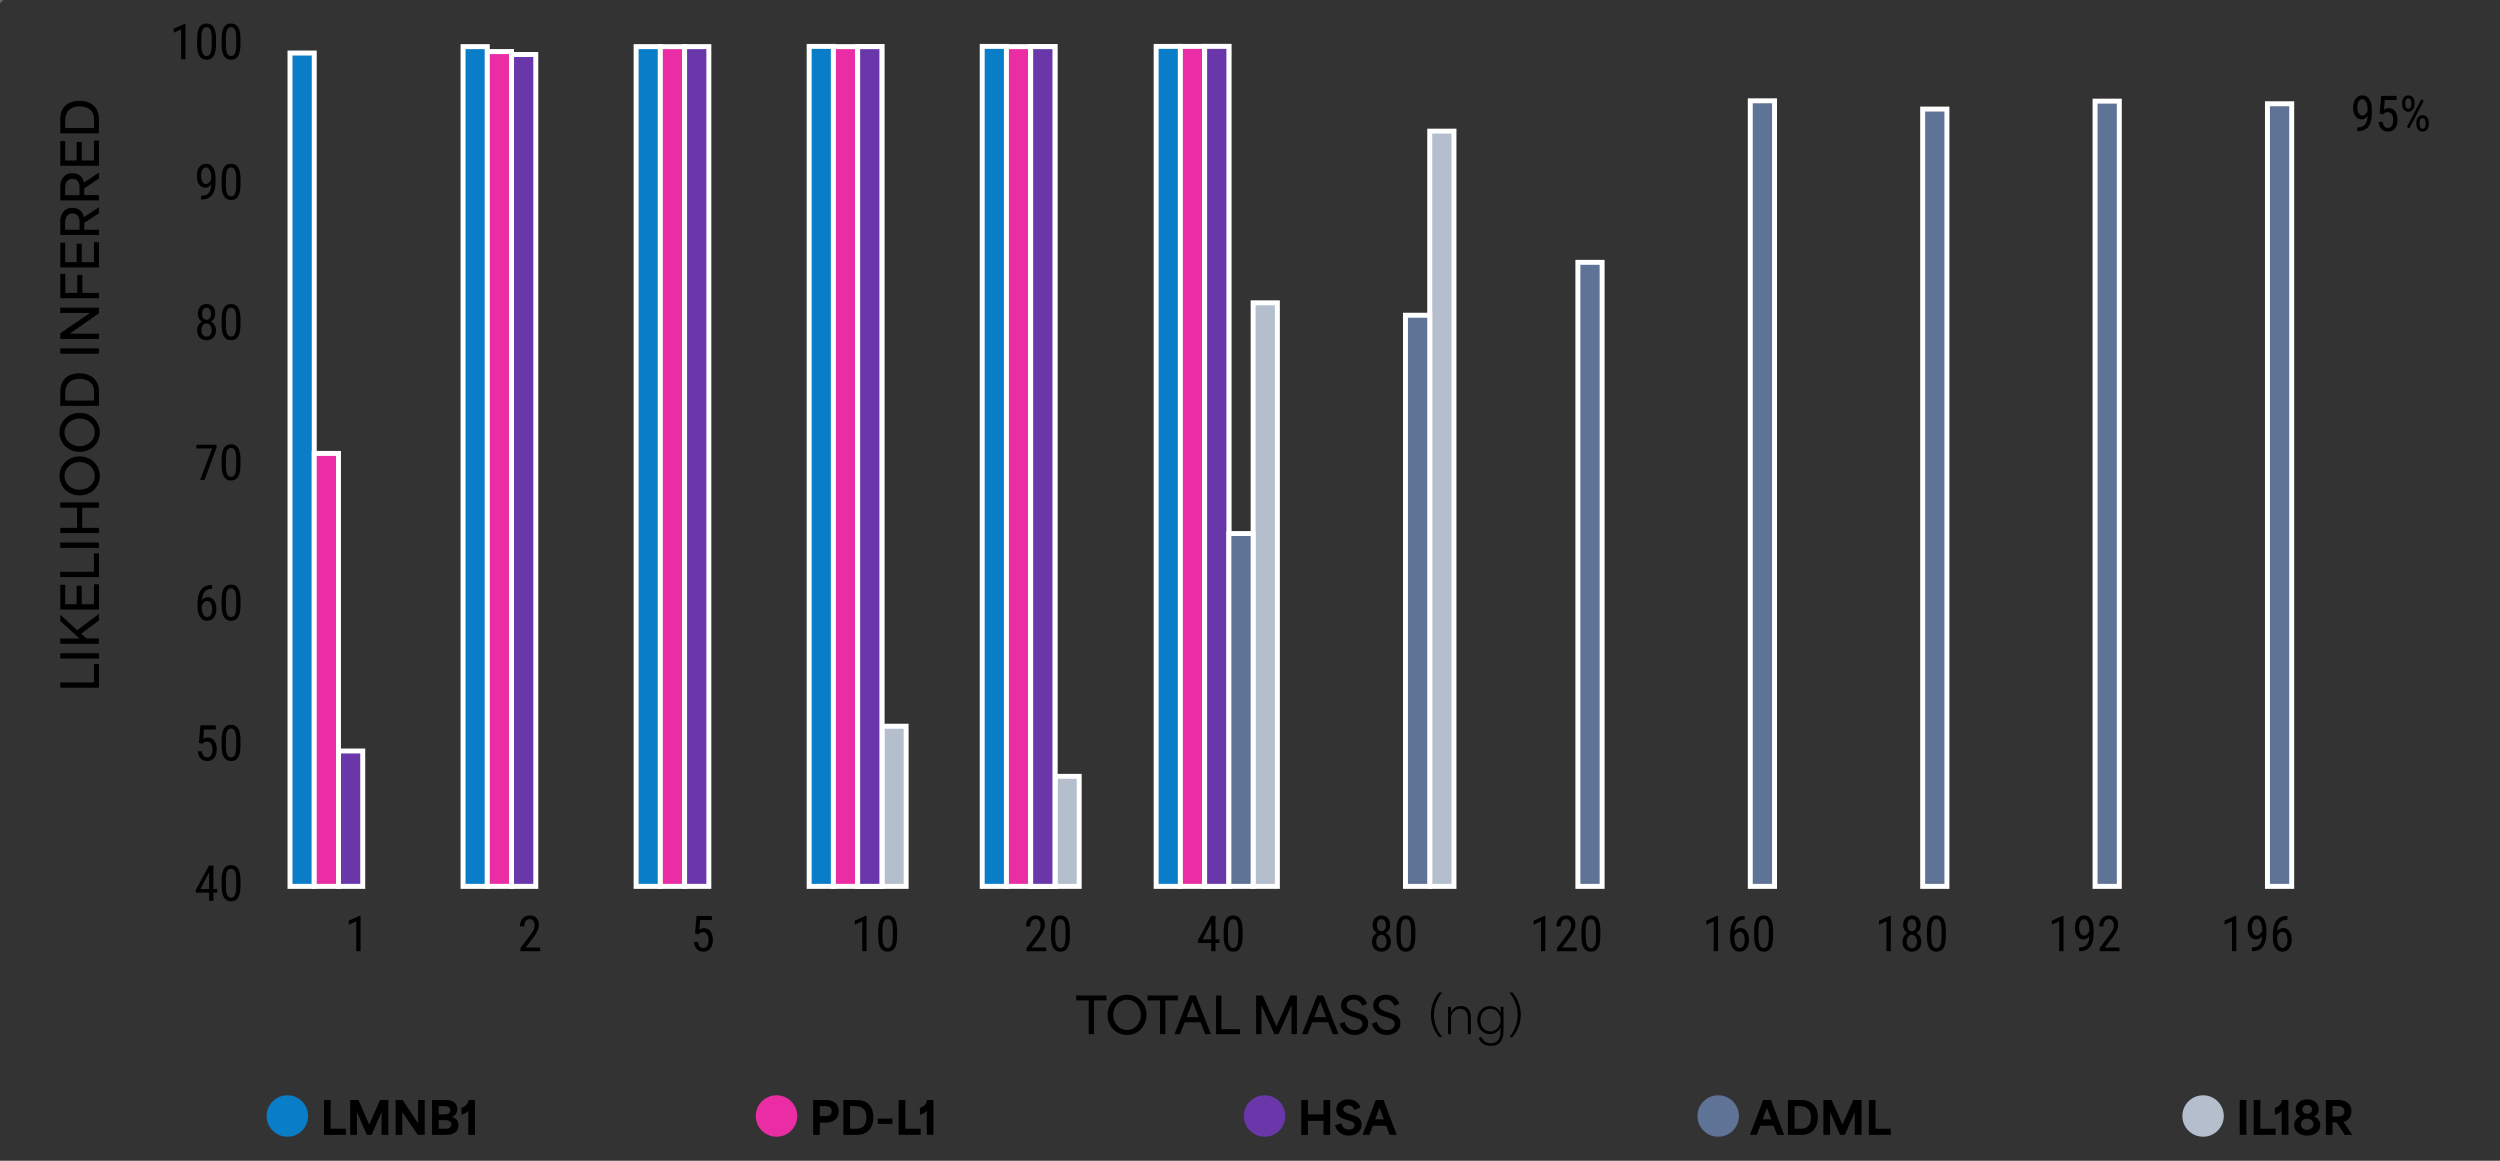 <?xml version="1.0" encoding="UTF-8"?>
<svg xmlns="http://www.w3.org/2000/svg" xmlns:xlink="http://www.w3.org/1999/xlink" id="a" width="7in" height="3.25in" viewBox="0 0 504 234"><rect x="0" y="0" width="504" height="234" fill="#333333" stroke="none"/><defs/><g style="clip-path:url(#b);"/><rect x="164.094" y="160.106" width="32.278" height="4.888" transform="translate(17.682 342.783) rotate(-90)" style="fill:#b4becd; stroke:#fff; stroke-miterlimit:10;"/><rect x="204.03" y="165.156" width="22.179" height="4.888" transform="translate(47.52 382.719) rotate(-90)" style="fill:#b4becd; stroke:#fff; stroke-miterlimit:10;"/><rect x="196.251" y="117.423" width="117.645" height="4.888" transform="translate(135.207 374.94) rotate(-90)" style="fill:#b4becd; stroke:#fff; stroke-miterlimit:10;"/><rect x="214.552" y="100.12" width="152.251" height="4.888" transform="translate(188.113 393.241) rotate(-90)" style="fill:#b4becd; stroke:#fff; stroke-miterlimit:10;"/><line style="fill:none; stroke:#666; stroke-linecap:round; stroke-linejoin:round;"/><line style="fill:none; stroke:#666; stroke-dasharray:.25 2.997; stroke-linecap:round; stroke-linejoin:round;"/><line style="fill:none; stroke:#666; stroke-linecap:round; stroke-linejoin:round;"/><path d="M53.752,224.986c0-2.305,1.873-4.178,4.178-4.178s4.178,1.873,4.178,4.178c0,2.305-1.873,4.178-4.178,4.178s-4.178-1.873-4.178-4.178Z" style="fill:#0a7dc8;"/><path d="M65.312,221.766h1.342v5.78h3.088v1.242h-4.43v-7.022Z"/><path d="M70.596,221.766h1.665c.729,1.638,1.45,3.286,2.17,4.933h.019c.72-1.647,1.44-3.295,2.169-4.933h1.666v7.022h-1.359v-4.52h-.036c-.648,1.503-1.306,3.016-1.963,4.52h-.972c-.657-1.503-1.314-3.016-1.963-4.52h-.036v4.52h-1.359v-7.022Z"/><path d="M79.758,221.766h1.396c1.035,1.54,2.07,3.043,3.115,4.672h.018v-4.672h1.332v7.022h-1.386c-1.035-1.521-2.071-2.98-3.106-4.573h-.026v4.573h-1.342v-7.022Z"/><path d="M87.102,221.766h2.943c1.378,0,2.144.783,2.144,1.818,0,.675-.369,1.369-1.126,1.594v.018c.783.171,1.378.703,1.378,1.675,0,1.467-1.378,1.917-2.413,1.917h-2.926v-7.022ZM89.622,224.665c.54,0,1.161-.18,1.161-.829,0-.648-.63-.837-1.152-.837h-1.188v1.666h1.179ZM89.757,227.555c.541,0,1.252-.18,1.252-.864,0-.675-.702-.873-1.233-.873h-1.332v1.737h1.313Z"/><path d="M94.409,223.936c-.323.36-.882.693-1.386.811v-1.396c.801-.243,1.413-.892,1.413-1.584h1.314v7.022h-1.342v-4.853Z"/><path d="M152.371,224.986c0-2.305,1.873-4.178,4.178-4.178s4.178,1.873,4.178,4.178c0,2.305-1.873,4.178-4.178,4.178s-4.178-1.873-4.178-4.178Z" style="fill:#eb2da5;"/><path d="M163.932,221.766h2.71c.567,0,2.439.198,2.439,2.232,0,2.071-1.899,2.314-2.403,2.314h-1.404v2.476h-1.342v-7.022ZM166.398,225.016c.504,0,1.278-.144,1.278-1.018,0-.846-.766-.999-1.261-.999h-1.143v2.017h1.125Z"/><path d="M170.024,221.766h2.719c2.341,0,3.331,1.566,3.331,3.466,0,2.089-1.206,3.556-3.25,3.556h-2.8v-7.022ZM172.662,227.555c1.018,0,2.008-.513,2.008-2.25,0-2.017-1.333-2.305-2.269-2.305h-1.035v4.555h1.296Z"/><path d="M176.973,225.511h2.935v1.071h-2.935v-1.071Z"/><path d="M181.176,221.766h1.342v5.78h3.088v1.242h-4.43v-7.022Z"/><path d="M186.837,223.936c-.323.36-.882.693-1.386.811v-1.396c.801-.243,1.413-.892,1.413-1.584h1.314v7.022h-1.342v-4.853Z"/><path d="M250.772,224.986c0-2.305,1.873-4.178,4.178-4.178s4.178,1.873,4.178,4.178c0,2.305-1.873,4.178-4.178,4.178s-4.178-1.873-4.178-4.178Z" style="fill:#6937aa;"/><path d="M262.333,221.766h1.342v2.899h3.142v-2.899h1.341v7.022h-1.341v-2.827h-3.142v2.827h-1.342v-7.022Z"/><path d="M269.146,226.861l1.252-.423c.27.99.909,1.287,1.512,1.287.621,0,1.171-.297,1.171-.864,0-.594-.595-.783-1.188-.972l-.63-.189c-.693-.207-1.873-.675-1.873-2.008,0-1.269,1.071-2.07,2.422-2.07,1.332,0,2.215.783,2.439,1.638l-1.225.495c-.216-.567-.621-.918-1.242-.918-.594,0-.99.315-.99.747,0,.567.657.81,1.216.99l.738.234c.639.207,1.755.558,1.755,1.89,0,1.27-.999,2.242-2.574,2.242-1.369,0-2.449-.738-2.782-2.08Z"/><path d="M277.354,221.766h1.566l2.665,7.022h-1.432l-.702-1.836h-2.683c-.234.612-.459,1.224-.693,1.836h-1.387l2.665-7.022ZM278.976,225.655c-.217-.567-.486-1.296-.847-2.278h-.018c-.234.639-.55,1.467-.864,2.278h1.729Z"/><path d="M439.964,224.986c0-2.305,1.873-4.178,4.178-4.178s4.178,1.873,4.178,4.178c0,2.305-1.873,4.178-4.178,4.178s-4.178-1.873-4.178-4.178Z" style="fill:#b4becd;"/><path d="M451.524,221.766h1.342v7.022h-1.342v-7.022Z"/><path d="M454.342,221.766h1.342v5.78h3.088v1.242h-4.43v-7.022Z"/><path d="M460.002,223.936c-.323.36-.882.693-1.386.811v-1.396c.801-.243,1.413-.892,1.413-1.584h1.314v7.022h-1.342v-4.853Z"/><path d="M462.486,226.826c0-.882.604-1.54,1.261-1.72v-.018c-.604-.261-.945-.819-.945-1.494,0-1.152,1.018-1.972,2.332-1.972,1.287,0,2.331.783,2.331,1.98,0,.63-.279,1.225-.963,1.485v.018c.666.18,1.278.837,1.278,1.72,0,1.161-1.045,2.115-2.646,2.115-1.603,0-2.647-.963-2.647-2.115ZM465.106,227.771c.657,0,1.287-.415,1.287-1.135,0-.648-.504-1.089-1.26-1.089-.729,0-1.261.423-1.261,1.107,0,.702.576,1.117,1.233,1.117ZM465.134,224.557c.549,0,.98-.369.98-.9,0-.522-.423-.892-.98-.892-.55,0-.991.369-.991.892,0,.522.433.9.991.9Z"/><path d="M468.895,221.766h2.71c.477,0,2.439.198,2.439,2.26,0,1.323-.783,1.936-1.584,2.143v.009c.585.864,1.17,1.738,1.755,2.611h-1.513l-1.656-2.512h-.81v2.512h-1.342v-7.022ZM471.361,225.088c.504,0,1.278-.189,1.278-1.035,0-.837-.766-1.071-1.261-1.071h-1.143v2.106h1.125Z"/><path d="M342.213,224.986c0-2.305,1.873-4.178,4.178-4.178s4.178,1.873,4.178,4.178c0,2.305-1.873,4.178-4.178,4.178s-4.178-1.873-4.178-4.178Z" style="fill:#5f7396;"/><path d="M355.457,221.766h1.566l2.665,7.022h-1.432l-.702-1.836h-2.683c-.234.612-.459,1.224-.693,1.836h-1.387l2.665-7.022ZM357.078,225.655c-.217-.567-.486-1.296-.847-2.278h-.018c-.234.639-.55,1.467-.864,2.278h1.729Z"/><path d="M360.442,221.766h2.719c2.341,0,3.331,1.566,3.331,3.466,0,2.089-1.206,3.556-3.25,3.556h-2.8v-7.022ZM363.08,227.555c1.018,0,2.008-.513,2.008-2.25,0-2.017-1.333-2.305-2.269-2.305h-1.035v4.555h1.296Z"/><path d="M367.598,221.766h1.665c.729,1.638,1.45,3.286,2.17,4.933h.019c.72-1.647,1.44-3.295,2.169-4.933h1.666v7.022h-1.359v-4.52h-.036c-.648,1.503-1.306,3.016-1.963,4.52h-.972c-.657-1.503-1.314-3.016-1.963-4.52h-.036v4.52h-1.359v-7.022Z"/><path d="M376.76,221.766h1.342v5.78h3.088v1.242h-4.43v-7.022Z"/><path d="M37.385,11.942h-.869v-6.021l-1.494.669v-.82l2.227-.972h.137v7.144Z"/><path d="M43.547,8.91c0,1.048-.153,1.832-.459,2.351s-.786.779-1.44.779c-.635,0-1.108-.249-1.421-.747s-.476-1.247-.488-2.246v-1.221c0-1.039.153-1.813.462-2.324.307-.511.786-.767,1.438-.767.642,0,1.115.243,1.424.728.307.485.469,1.219.485,2.202v1.245ZM42.683,7.674c0-.752-.083-1.306-.249-1.663s-.432-.535-.796-.535c-.354,0-.615.175-.781.525s-.252.878-.259,1.584v1.465c0,.749.086,1.311.259,1.687s.437.564.791.564c.352,0,.61-.177.776-.532s.252-.897.259-1.626v-1.47Z"/><path d="M48.483,8.91c0,1.048-.153,1.832-.459,2.351s-.786.779-1.44.779c-.635,0-1.108-.249-1.421-.747s-.476-1.247-.488-2.246v-1.221c0-1.039.153-1.813.462-2.324.307-.511.786-.767,1.438-.767.642,0,1.115.243,1.424.728.307.485.469,1.219.485,2.202v1.245ZM47.619,7.674c0-.752-.083-1.306-.249-1.663s-.432-.535-.796-.535c-.354,0-.615.175-.781.525s-.252.878-.259,1.584v1.465c0,.749.086,1.311.259,1.687s.437.564.791.564c.352,0,.61-.177.776-.532s.252-.897.259-1.626v-1.47Z"/><line style="fill:none; stroke:#231f20; stroke-miterlimit:10; stroke-width:.25px;"/><path d="M42.59,37.183c-.345.439-.749.659-1.211.659-.518,0-.93-.218-1.235-.654s-.459-1.007-.459-1.714c0-.742.167-1.338.5-1.787.334-.449.789-.674,1.365-.674.599,0,1.066.26,1.404.779.336.519.505,1.238.505,2.156v.269c0,.788-.06,1.426-.179,1.914-.118.488-.293.882-.524,1.182s-.525.526-.884.681-.806.232-1.343.232v-.767h.151c.612-.013,1.076-.199,1.395-.558.316-.359.488-.932.515-1.718ZM41.525,37.095c.208,0,.412-.087.61-.261s.354-.403.464-.686v-.381c0-.589-.103-1.07-.308-1.443s-.452-.559-.742-.559c-.312,0-.561.154-.744.461-.185.308-.276.707-.276,1.199s.09.893.269,1.204.422.466.728.466Z"/><path d="M48.483,37.188c0,1.048-.153,1.832-.459,2.351s-.786.779-1.44.779c-.635,0-1.108-.249-1.421-.747s-.476-1.247-.488-2.246v-1.221c0-1.039.153-1.813.462-2.324.307-.511.786-.767,1.438-.767.642,0,1.115.243,1.424.728.307.485.469,1.219.485,2.202v1.245ZM47.619,35.953c0-.752-.083-1.306-.249-1.663s-.432-.535-.796-.535c-.354,0-.615.175-.781.525s-.252.878-.259,1.584v1.465c0,.749.086,1.311.259,1.687s.437.564.791.564c.352,0,.61-.177.776-.532s.252-.897.259-1.626v-1.47Z"/><line style="fill:none; stroke:#231f20; stroke-miterlimit:10; stroke-width:.25px;"/><path d="M43.405,63.245c0,.355-.079.67-.236.947-.158.277-.371.493-.638.649.315.163.563.396.742.701s.269.65.269,1.038c0,.612-.174,1.101-.52,1.467-.348.366-.807.549-1.38.549s-1.032-.183-1.38-.549c-.346-.366-.52-.855-.52-1.467,0-.391.089-.74.266-1.047.178-.308.42-.54.726-.696-.267-.156-.477-.372-.63-.647s-.229-.59-.229-.945c0-.599.162-1.074.485-1.426.324-.352.752-.527,1.282-.527.527,0,.953.174,1.276.522.324.348.486.825.486,1.431ZM42.678,66.56c0-.407-.096-.733-.288-.979s-.444-.369-.757-.369c-.319,0-.57.124-.755.371-.184.248-.275.573-.275.977,0,.41.09.729.271.957.18.228.437.342.769.342s.588-.114.767-.342.269-.547.269-.957ZM42.546,63.259c0-.361-.085-.656-.254-.884s-.386-.342-.649-.342c-.276,0-.496.112-.659.337s-.244.521-.244.889c0,.371.083.666.249.884s.384.327.654.327c.276,0,.496-.111.659-.332s.244-.514.244-.879Z"/><path d="M48.483,65.466c0,1.048-.153,1.832-.459,2.351s-.786.779-1.44.779c-.635,0-1.108-.249-1.421-.747s-.476-1.247-.488-2.246v-1.221c0-1.039.153-1.813.462-2.324.307-.511.786-.767,1.438-.767.642,0,1.115.243,1.424.728.307.485.469,1.219.485,2.202v1.245ZM47.619,64.231c0-.752-.083-1.306-.249-1.663s-.432-.535-.796-.535c-.354,0-.615.175-.781.525s-.252.878-.259,1.584v1.465c0,.749.086,1.311.259,1.687s.437.564.791.564c.352,0,.61-.177.776-.532s.252-.897.259-1.626v-1.47Z"/><line style="fill:none; stroke:#231f20; stroke-miterlimit:10; stroke-width:.25px;"/><path d="M43.669,90.175l-2.446,6.602h-.903l2.441-6.367h-3.169v-.742h4.077v.508Z"/><path d="M48.483,93.745c0,1.048-.153,1.832-.459,2.351s-.786.779-1.44.779c-.635,0-1.108-.249-1.421-.747s-.476-1.247-.488-2.246v-1.221c0-1.039.153-1.813.462-2.324.307-.511.786-.767,1.438-.767.642,0,1.115.243,1.424.728.307.485.469,1.219.485,2.202v1.245ZM47.619,92.509c0-.752-.083-1.306-.249-1.663s-.432-.535-.796-.535c-.354,0-.615.175-.781.525s-.252.878-.259,1.584v1.465c0,.749.086,1.311.259,1.687s.437.564.791.564c.352,0,.61-.177.776-.532s.252-.897.259-1.626v-1.47Z"/><line style="fill:none; stroke:#231f20; stroke-miterlimit:10; stroke-width:.25px;"/><path d="M42.756,117.941v.767h-.142c-.576.013-1.027.207-1.353.583s-.513.941-.562,1.697c.315-.397.72-.596,1.211-.596.524,0,.939.216,1.248.646.307.432.461.997.461,1.697,0,.745-.17,1.334-.51,1.768-.341.433-.797.649-1.37.649-.576,0-1.04-.256-1.392-.767-.352-.512-.527-1.19-.527-2.036v-.347c0-.977.105-1.755.317-2.334.212-.58.523-1.01.935-1.292.412-.281.924-.427,1.536-.437h.146ZM41.765,121.145c-.234,0-.451.089-.649.269-.198.179-.342.406-.43.684v.356c0,.576.102,1.046.306,1.408.203.363.453.545.749.545.322,0,.574-.149.757-.447s.273-.69.273-1.179c0-.482-.091-.875-.273-1.18-.183-.304-.427-.456-.732-.456Z"/><path d="M48.483,122.023c0,1.048-.153,1.832-.459,2.351-.306.52-.786.779-1.44.779-.635,0-1.108-.249-1.421-.747s-.476-1.247-.488-2.246v-1.221c0-1.039.153-1.813.462-2.324.307-.512.786-.767,1.438-.767.642,0,1.115.242,1.424.728.307.484.469,1.219.485,2.202v1.245ZM47.619,120.788c0-.752-.083-1.307-.249-1.663s-.432-.534-.796-.534c-.354,0-.615.175-.781.524-.166.351-.252.878-.259,1.585v1.465c0,.748.086,1.311.259,1.687s.437.564.791.564c.352,0,.61-.178.776-.532.166-.355.252-.897.259-1.626v-1.47Z"/><line style="fill:none; stroke:#231f20; stroke-miterlimit:10; stroke-width:.25px;"/><path d="M40.1,149.769l.308-3.545h3.091v.835h-2.363l-.166,1.938c.293-.205.608-.308.947-.308.554,0,.988.215,1.304.645s.474,1.007.474,1.733c0,.736-.172,1.313-.515,1.733-.344.42-.815.63-1.414.63-.534,0-.969-.174-1.304-.522s-.527-.83-.576-1.445h.811c.049.407.165.714.349.92.185.207.425.31.721.31.335,0,.598-.146.786-.437s.283-.685.283-1.179c0-.465-.102-.845-.306-1.138-.203-.293-.478-.439-.822-.439-.286,0-.516.075-.688.225l-.229.229-.688-.186Z"/><path d="M48.483,150.301c0,1.048-.153,1.832-.459,2.351s-.786.779-1.44.779c-.635,0-1.108-.249-1.421-.747s-.476-1.247-.488-2.246v-1.221c0-1.039.153-1.813.462-2.324.307-.511.786-.767,1.438-.767.642,0,1.115.243,1.424.728.307.485.469,1.219.485,2.202v1.245ZM47.619,149.066c0-.752-.083-1.306-.249-1.663s-.432-.535-.796-.535c-.354,0-.615.175-.781.525s-.252.878-.259,1.584v1.465c0,.749.086,1.311.259,1.687s.437.564.791.564c.352,0,.61-.177.776-.532s.252-.897.259-1.626v-1.47Z"/><line style="fill:none; stroke:#231f20; stroke-miterlimit:10; stroke-width:.25px;"/><path d="M43.02,179.224h.791v.737h-.791v1.65h-.864v-1.65h-2.686v-.532l2.642-4.927h.908v4.722ZM40.427,179.224h1.729v-3.379l-1.729,3.379Z"/><path d="M48.483,178.58c0,1.048-.153,1.832-.459,2.351s-.786.779-1.44.779c-.635,0-1.108-.249-1.421-.747s-.476-1.247-.488-2.246v-1.221c0-1.039.153-1.813.462-2.324.307-.511.786-.767,1.438-.767.642,0,1.115.243,1.424.728.307.485.469,1.219.485,2.202v1.245ZM47.619,177.344c0-.752-.083-1.306-.249-1.663s-.432-.535-.796-.535c-.354,0-.615.175-.781.525s-.252.878-.259,1.584v1.465c0,.749.086,1.311.259,1.687s.437.564.791.564c.352,0,.61-.177.776-.532s.252-.897.259-1.626v-1.47Z"/><path d="M72.685,191.76h-.869v-6.021l-1.494.669v-.82l2.227-.972h.137v7.144Z"/><path d="M108.911,191.76h-3.975v-.649l2.026-2.686c.306-.413.519-.753.637-1.019.119-.265.179-.546.179-.842,0-.378-.088-.684-.264-.918s-.407-.352-.693-.352c-.361,0-.641.125-.837.373-.197.25-.296.608-.296,1.077h-.864c0-.654.179-1.184.537-1.587s.845-.605,1.46-.605c.566,0,1.013.174,1.338.52.325.348.488.809.488,1.385,0,.703-.366,1.535-1.099,2.495l-1.582,2.07h2.944v.737Z"/><path d="M140.115,188.195l.308-3.545h3.091v.835h-2.363l-.166,1.938c.293-.205.608-.308.947-.308.554,0,.988.215,1.304.645s.474,1.008.474,1.733c0,.735-.172,1.313-.515,1.733-.344.42-.815.63-1.414.63-.534,0-.969-.174-1.304-.522s-.527-.83-.576-1.445h.811c.049.407.165.714.349.921.185.206.425.31.721.31.335,0,.598-.146.786-.437.188-.292.283-.685.283-1.18,0-.466-.102-.845-.306-1.138-.203-.293-.478-.439-.822-.439-.286,0-.516.075-.688.225l-.229.229-.688-.186Z"/><path d="M174.694,191.76h-.869v-6.021l-1.494.669v-.82l2.227-.972h.137v7.144Z"/><path d="M180.856,188.728c0,1.048-.153,1.832-.459,2.351-.306.52-.786.779-1.44.779-.635,0-1.108-.249-1.421-.747s-.476-1.247-.488-2.246v-1.221c0-1.038.153-1.813.462-2.324.307-.511.786-.767,1.438-.767.642,0,1.115.242,1.424.728.307.485.469,1.219.485,2.202v1.245ZM179.992,187.492c0-.752-.083-1.307-.249-1.662-.166-.357-.432-.535-.796-.535-.354,0-.615.175-.781.525-.166.35-.252.878-.259,1.584v1.465c0,.749.086,1.311.259,1.688.173.375.437.563.791.563.352,0,.61-.178.776-.532s.252-.896.259-1.626v-1.47Z"/><path d="M210.921,191.76h-3.975v-.649l2.026-2.686c.306-.413.519-.753.637-1.019.119-.265.179-.546.179-.842,0-.378-.088-.684-.264-.918s-.407-.352-.693-.352c-.361,0-.641.125-.837.373-.197.25-.296.608-.296,1.077h-.864c0-.654.179-1.184.537-1.587s.845-.605,1.46-.605c.566,0,1.013.174,1.338.52.325.348.488.809.488,1.385,0,.703-.366,1.535-1.099,2.495l-1.582,2.07h2.944v.737Z"/><path d="M215.682,188.728c0,1.048-.153,1.832-.459,2.351-.306.52-.786.779-1.44.779-.635,0-1.108-.249-1.421-.747s-.476-1.247-.488-2.246v-1.221c0-1.038.153-1.813.462-2.324.307-.511.786-.767,1.438-.767.642,0,1.115.242,1.424.728.307.485.469,1.219.485,2.202v1.245ZM214.817,187.492c0-.752-.083-1.307-.249-1.662-.166-.357-.432-.535-.796-.535-.354,0-.615.175-.781.525-.166.35-.252.878-.259,1.584v1.465c0,.749.086,1.311.259,1.688.173.375.437.563.791.563.352,0,.61-.178.776-.532s.252-.896.259-1.626v-1.47Z"/><path d="M245.044,189.372h.791v.737h-.791v1.65h-.864v-1.65h-2.686v-.532l2.642-4.927h.908v4.722ZM242.451,189.372h1.729v-3.379l-1.729,3.379Z"/><path d="M250.508,188.728c0,1.048-.153,1.832-.459,2.351-.306.52-.786.779-1.44.779-.635,0-1.108-.249-1.421-.747s-.476-1.247-.488-2.246v-1.221c0-1.038.153-1.813.462-2.324.307-.511.786-.767,1.438-.767.642,0,1.115.242,1.424.728.307.485.469,1.219.485,2.202v1.245ZM249.644,187.492c0-.752-.083-1.307-.249-1.662-.166-.357-.432-.535-.796-.535-.354,0-.615.175-.781.525-.166.35-.252.878-.259,1.584v1.465c0,.749.086,1.311.259,1.688.173.375.437.563.791.563.352,0,.61-.178.776-.532s.252-.896.259-1.626v-1.47Z"/><path d="M280.256,186.506c0,.354-.079.671-.236.947-.158.276-.371.493-.638.649.315.163.563.396.742.7.179.305.269.65.269,1.038,0,.612-.174,1.101-.52,1.468-.348.365-.807.549-1.38.549s-1.032-.184-1.38-.549c-.346-.367-.52-.855-.52-1.468,0-.391.089-.739.266-1.048.178-.307.42-.539.726-.695-.267-.156-.477-.372-.63-.646-.153-.275-.229-.591-.229-.945,0-.599.162-1.074.485-1.426.324-.352.752-.527,1.282-.527.527,0,.953.174,1.276.522.324.349.486.825.486,1.431ZM279.528,189.821c0-.407-.096-.733-.288-.979-.192-.245-.444-.368-.757-.368-.319,0-.57.124-.755.371-.184.247-.275.573-.275.977,0,.41.09.729.271.957.18.228.437.342.769.342s.588-.114.767-.342.269-.547.269-.957ZM279.396,186.521c0-.361-.085-.656-.254-.884s-.386-.342-.649-.342c-.276,0-.496.112-.659.337s-.244.521-.244.889c0,.371.083.666.249.884s.384.327.654.327c.276,0,.496-.11.659-.332s.244-.515.244-.879Z"/><path d="M285.334,188.728c0,1.048-.153,1.832-.459,2.351-.306.52-.786.779-1.44.779-.635,0-1.108-.249-1.421-.747s-.476-1.247-.488-2.246v-1.221c0-1.038.153-1.813.462-2.324.307-.511.786-.767,1.438-.767.642,0,1.115.242,1.424.728.307.485.469,1.219.485,2.202v1.245ZM284.47,187.492c0-.752-.083-1.307-.249-1.662-.166-.357-.432-.535-.796-.535-.354,0-.615.175-.781.525-.166.35-.252.878-.259,1.584v1.465c0,.749.086,1.311.259,1.688.173.375.437.563.791.563.352,0,.61-.178.776-.532s.252-.896.259-1.626v-1.47Z"/><path d="M216.971,201.68v-.989h6.097v.989h-2.509v6.807h-1.079v-6.807h-2.509Z"/><path d="M223.281,204.599c0-2.369,1.759-4.068,3.928-4.068,2.198,0,3.928,1.749,3.928,4.068,0,2.328-1.739,4.058-3.928,4.058-2.159,0-3.928-1.679-3.928-4.058ZM227.219,207.647c1.529,0,2.778-1.289,2.778-3.048,0-1.749-1.239-3.059-2.778-3.059-1.529,0-2.798,1.279-2.798,3.059s1.279,3.048,2.798,3.048Z"/><path d="M231.351,201.68v-.989h6.097v.989h-2.509v6.807h-1.079v-6.807h-2.509Z"/><path d="M239.829,200.691h1.229l3.068,7.796h-1.149l-.96-2.398h-3.188c-.319.8-.619,1.599-.939,2.398h-1.129l3.068-7.796ZM241.638,205.059c-.39-.979-.81-2.06-1.189-3.089h-.02l-1.209,3.089h2.418Z"/><path d="M245.16,200.691h1.069v6.786h3.729v1.01h-4.798v-7.796Z"/><path d="M253.23,200.691h1.319c.93,2.059,1.859,4.128,2.778,6.187h.021c.93-2.059,1.849-4.128,2.778-6.187h1.329v7.796h-1.089v-5.757h-.04c-.85,1.919-1.709,3.838-2.559,5.757h-.859c-.85-1.919-1.71-3.838-2.559-5.757h-.03v5.757h-1.09v-7.796Z"/><path d="M265.549,200.691h1.229l3.068,7.796h-1.149l-.96-2.398h-3.188c-.319.8-.619,1.599-.939,2.398h-1.129l3.068-7.796ZM267.357,205.059c-.39-.979-.81-2.06-1.189-3.089h-.02l-1.209,3.089h2.418Z"/><path d="M270.07,206.358l.999-.35c.32,1.18,1.14,1.659,1.999,1.659.79,0,1.6-.38,1.6-1.25,0-.849-.78-1.059-1.489-1.279l-.72-.22c-.77-.239-2.119-.739-2.119-2.208,0-1.399,1.239-2.18,2.608-2.18,1.34,0,2.339.76,2.639,1.84l-.979.399c-.26-.76-.85-1.26-1.709-1.26-.819,0-1.429.45-1.429,1.12,0,.839.959,1.159,1.509,1.339l.79.25c.799.26,2.059.609,2.059,2.059,0,1.399-1.18,2.379-2.748,2.379-1.33,0-2.589-.689-3.009-2.299Z"/><path d="M276.57,206.358l.999-.35c.32,1.18,1.14,1.659,1.999,1.659.79,0,1.6-.38,1.6-1.25,0-.849-.78-1.059-1.489-1.279l-.72-.22c-.77-.239-2.119-.739-2.119-2.208,0-1.399,1.239-2.18,2.608-2.18,1.34,0,2.339.76,2.639,1.84l-.979.399c-.26-.76-.85-1.26-1.709-1.26-.819,0-1.429.45-1.429,1.12,0,.839.959,1.159,1.509,1.339l.79.25c.799.26,2.059.609,2.059,2.059,0,1.399-1.18,2.379-2.748,2.379-1.33,0-2.589-.689-3.009-2.299Z"/><path d="M288.46,204.569c0-1.609.569-3.188,1.669-4.487h.62c-1.069,1.31-1.659,2.878-1.659,4.487,0,1.619.579,3.198,1.659,4.498h-.62c-1.1-1.3-1.669-2.879-1.669-4.498Z"/><path d="M291.93,202.98h.58v1.079h.02c.43-.869,1.16-1.239,1.97-1.239.979,0,2.019.53,2.019,2.219v3.448h-.6v-3.188c0-1.439-.76-1.929-1.56-1.929-1.189,0-1.829,1.05-1.829,2.019v3.099h-.6v-5.507Z"/><path d="M298.11,209.226l.55-.18c.26.75.869,1.27,1.929,1.27.97,0,1.919-.51,1.919-2.429v-.72h-.02c-.44.869-1.229,1.319-2.109,1.319-1.489,0-2.568-1.239-2.568-2.849,0-1.659,1.13-2.818,2.568-2.818.89,0,1.68.439,2.129,1.329h.021v-1.169h.579v4.808c0,2.259-1.06,3.058-2.519,3.058-1.159,0-2.059-.449-2.479-1.619ZM302.518,205.619c0-1.319-.939-2.249-2.068-2.249-1.159,0-1.999.989-1.999,2.259,0,1.299.859,2.309,1.999,2.309,1.129,0,2.068-.989,2.068-2.318Z"/><path d="M305.959,204.569c0-1.609-.579-3.168-1.659-4.487h.62c1.1,1.299,1.669,2.878,1.669,4.487,0,1.619-.569,3.198-1.669,4.498h-.62c1.08-1.3,1.659-2.879,1.659-4.498Z"/><path d="M12.153,138.65v-1.069h6.786v-3.729h1.01v4.798h-7.796Z"/><path d="M12.153,132.761v-1.069h7.796v1.069h-7.796Z"/><path d="M12.153,129.791v-1.069h3.818v-.04l-3.818-3.479v-1.279l3.398,3.118h.01l4.388-3.278v1.31c-1.189.899-2.379,1.799-3.568,2.688v.01c.34.32.69.63,1.029.95h2.539v1.069h-7.796Z"/><path d="M12.153,122.881v-4.987h.989v3.918h2.31v-3.719h1.029v3.719h2.458v-4.019h1.01v5.088h-7.796Z"/><path d="M12.153,116.341v-1.069h6.786v-3.729h1.01v4.798h-7.796Z"/><path d="M12.153,110.451v-1.069h7.796v1.069h-7.796Z"/><path d="M12.153,107.48v-1.069h3.389v-4.058h-3.389v-1.07h7.796v1.07h-3.378v4.058h3.378v1.069h-7.796Z"/><path d="M16.062,99.87c-2.369,0-4.068-1.759-4.068-3.928,0-2.198,1.749-3.928,4.068-3.928,2.328,0,4.058,1.739,4.058,3.928,0,2.159-1.679,3.928-4.058,3.928ZM19.109,95.933c0-1.529-1.289-2.778-3.048-2.778-1.749,0-3.059,1.239-3.059,2.778,0,1.529,1.279,2.798,3.059,2.798s3.048-1.279,3.048-2.798Z"/><path d="M16.062,91.09c-2.369,0-4.068-1.759-4.068-3.928,0-2.198,1.749-3.928,4.068-3.928,2.328,0,4.058,1.739,4.058,3.928,0,2.159-1.679,3.928-4.058,3.928ZM19.109,87.152c0-1.529-1.289-2.778-3.048-2.778-1.749,0-3.059,1.239-3.059,2.778,0,1.529,1.279,2.799,3.059,2.799s3.048-1.279,3.048-2.799Z"/><path d="M12.153,81.821v-2.869c0-2.598,1.739-3.697,3.848-3.697,2.319,0,3.948,1.339,3.948,3.607v2.959h-7.796ZM18.96,78.923c0-1.439-.92-2.539-2.889-2.539-2.159,0-2.929,1.319-2.929,2.829v1.539h5.817v-1.829Z"/><path d="M12.153,71.301v-1.069h7.796v1.069h-7.796Z"/><path d="M12.153,68.331v-1.13c1.969-1.359,3.908-2.719,5.967-4.088v-.02h-5.967v-1.069h7.796v1.129c-1.938,1.35-3.848,2.719-5.877,4.088v.021h5.877v1.069h-7.796Z"/><path d="M12.153,60.121v-4.897h1.01v3.828h2.408v-3.628h1.029v3.628h3.349v1.069h-7.796Z"/><path d="M12.153,53.921v-4.987h.989v3.918h2.31v-3.719h1.029v3.719h2.458v-4.019h1.01v5.088h-7.796Z"/><path d="M12.153,47.381v-2.858c0-.989.54-2.629,2.409-2.629,1.398,0,2.188.859,2.349,1.899h.01c1.01-.68,2.019-1.359,3.028-2.029v1.209l-2.958,1.97v1.369h2.958v1.069h-7.796ZM16.041,44.682c0-.869-.419-1.658-1.449-1.658-1.009,0-1.459.829-1.459,1.688v1.6h2.908v-1.63Z"/><path d="M12.153,40.401v-2.858c0-.99.54-2.629,2.409-2.629,1.398,0,2.188.859,2.349,1.899h.01c1.01-.68,2.019-1.359,3.028-2.029v1.209l-2.958,1.97v1.369h2.958v1.069h-7.796ZM16.041,37.702c0-.869-.419-1.658-1.449-1.658-1.009,0-1.459.829-1.459,1.688v1.6h2.908v-1.63Z"/><path d="M12.153,33.421v-4.987h.989v3.918h2.31v-3.719h1.029v3.719h2.458v-4.019h1.01v5.088h-7.796Z"/><path d="M12.153,26.882v-2.869c0-2.598,1.739-3.697,3.848-3.697,2.319,0,3.948,1.339,3.948,3.607v2.959h-7.796ZM18.96,23.983c0-1.439-.92-2.539-2.889-2.539-2.159,0-2.929,1.319-2.929,2.829v1.539h5.817v-1.829Z"/><path d="M311.53,191.76h-.869v-6.021l-1.494.669v-.82l2.227-.972h.137v7.144Z"/><path d="M317.868,191.76h-3.975v-.649l2.026-2.686c.306-.413.519-.753.637-1.019.119-.265.179-.546.179-.842,0-.378-.088-.684-.264-.918s-.407-.352-.693-.352c-.361,0-.641.125-.837.373-.197.25-.296.608-.296,1.077h-.864c0-.654.179-1.184.537-1.587s.845-.605,1.46-.605c.566,0,1.013.174,1.338.52.325.348.488.809.488,1.385,0,.703-.366,1.535-1.099,2.495l-1.582,2.07h2.944v.737Z"/><path d="M322.629,188.728c0,1.048-.153,1.832-.459,2.351-.306.52-.786.779-1.44.779-.635,0-1.108-.249-1.421-.747s-.476-1.247-.488-2.246v-1.221c0-1.038.153-1.813.462-2.324.307-.511.786-.767,1.438-.767.642,0,1.115.242,1.424.728.307.485.469,1.219.485,2.202v1.245ZM321.765,187.492c0-.752-.083-1.307-.249-1.662-.166-.357-.432-.535-.796-.535-.354,0-.615.175-.781.525-.166.35-.252.878-.259,1.584v1.465c0,.749.086,1.311.259,1.688.173.375.437.563.791.563.352,0,.61-.178.776-.532s.252-.896.259-1.626v-1.47Z"/><path d="M346.355,191.76h-.869v-6.021l-1.494.669v-.82l2.227-.972h.137v7.144Z"/><path d="M351.727,184.646v.767h-.142c-.576.013-1.027.207-1.353.584-.325.375-.513.941-.562,1.696.315-.397.72-.596,1.211-.596.524,0,.939.216,1.248.647.307.431.461.996.461,1.696,0,.745-.17,1.335-.51,1.768-.341.433-.797.649-1.37.649-.576,0-1.04-.256-1.392-.767s-.527-1.189-.527-2.036v-.347c0-.977.105-1.755.317-2.334s.523-1.01.935-1.292c.412-.281.924-.427,1.536-.437h.146ZM350.735,187.849c-.234,0-.451.09-.649.269s-.342.407-.43.684v.356c0,.576.102,1.046.306,1.409.203.362.453.544.749.544.322,0,.574-.149.757-.446.183-.299.273-.691.273-1.18,0-.481-.091-.875-.273-1.18-.183-.304-.427-.456-.732-.456Z"/><path d="M357.454,188.728c0,1.048-.153,1.832-.459,2.351-.306.52-.786.779-1.44.779-.635,0-1.108-.249-1.421-.747s-.476-1.247-.488-2.246v-1.221c0-1.038.153-1.813.462-2.324.307-.511.786-.767,1.438-.767.642,0,1.115.242,1.424.728.307.485.469,1.219.485,2.202v1.245ZM356.59,187.492c0-.752-.083-1.307-.249-1.662-.166-.357-.432-.535-.796-.535-.354,0-.615.175-.781.525-.166.35-.252.878-.259,1.584v1.465c0,.749.086,1.311.259,1.688.173.375.437.563.791.563.352,0,.61-.178.776-.532s.252-.896.259-1.626v-1.47Z"/><path d="M381.182,191.76h-.869v-6.021l-1.494.669v-.82l2.227-.972h.137v7.144Z"/><path d="M387.202,186.506c0,.354-.079.671-.236.947-.158.276-.371.493-.638.649.315.163.563.396.742.7.179.305.269.65.269,1.038,0,.612-.174,1.101-.52,1.468-.348.365-.807.549-1.38.549s-1.032-.184-1.38-.549c-.346-.367-.52-.855-.52-1.468,0-.391.089-.739.266-1.048.178-.307.42-.539.726-.695-.267-.156-.477-.372-.63-.646-.153-.275-.229-.591-.229-.945,0-.599.162-1.074.485-1.426.324-.352.752-.527,1.282-.527.527,0,.953.174,1.276.522.324.349.486.825.486,1.431ZM386.475,189.821c0-.407-.096-.733-.288-.979-.192-.245-.444-.368-.757-.368-.319,0-.57.124-.755.371-.184.247-.275.573-.275.977,0,.41.09.729.271.957.18.228.437.342.769.342s.588-.114.767-.342.269-.547.269-.957ZM386.343,186.521c0-.361-.085-.656-.254-.884s-.386-.342-.649-.342c-.276,0-.496.112-.659.337s-.244.521-.244.889c0,.371.083.666.249.884s.384.327.654.327c.276,0,.496-.11.659-.332s.244-.515.244-.879Z"/><path d="M392.28,188.728c0,1.048-.153,1.832-.459,2.351-.306.52-.786.779-1.44.779-.635,0-1.108-.249-1.421-.747s-.476-1.247-.488-2.246v-1.221c0-1.038.153-1.813.462-2.324.307-.511.786-.767,1.438-.767.642,0,1.115.242,1.424.728.307.485.469,1.219.485,2.202v1.245ZM391.416,187.492c0-.752-.083-1.307-.249-1.662-.166-.357-.432-.535-.796-.535-.354,0-.615.175-.781.525-.166.35-.252.878-.259,1.584v1.465c0,.749.086,1.311.259,1.688.173.375.437.563.791.563.352,0,.61-.178.776-.532s.252-.896.259-1.626v-1.47Z"/><path d="M416.007,191.76h-.869v-6.021l-1.494.669v-.82l2.227-.972h.137v7.144Z"/><path d="M421.212,188.723c-.345.439-.749.659-1.211.659-.518,0-.93-.218-1.235-.654s-.459-1.008-.459-1.714c0-.742.167-1.338.5-1.787.334-.449.789-.674,1.365-.674.599,0,1.066.26,1.404.779.336.519.505,1.237.505,2.155v.269c0,.788-.06,1.426-.179,1.914-.118.488-.293.882-.524,1.182s-.525.526-.884.682c-.358.154-.806.231-1.343.231v-.767h.151c.612-.013,1.076-.199,1.395-.558.316-.359.488-.932.515-1.718ZM420.147,188.635c.208,0,.412-.087.61-.262.198-.174.354-.402.464-.686v-.381c0-.589-.103-1.07-.308-1.443-.205-.372-.452-.559-.742-.559-.312,0-.561.154-.744.461-.185.309-.276.708-.276,1.199s.09.893.269,1.203c.179.312.422.467.728.467Z"/><path d="M427.281,191.76h-3.975v-.649l2.026-2.686c.306-.413.519-.753.637-1.019.119-.265.179-.546.179-.842,0-.378-.088-.684-.264-.918s-.407-.352-.693-.352c-.361,0-.641.125-.837.373-.197.25-.296.608-.296,1.077h-.864c0-.654.179-1.184.537-1.587s.845-.605,1.46-.605c.566,0,1.013.174,1.338.52.325.348.488.809.488,1.385,0,.703-.366,1.535-1.099,2.495l-1.582,2.07h2.944v.737Z"/><path d="M450.833,191.76h-.869v-6.021l-1.494.669v-.82l2.227-.972h.137v7.144Z"/><path d="M456.038,188.723c-.345.439-.749.659-1.211.659-.518,0-.93-.218-1.235-.654s-.459-1.008-.459-1.714c0-.742.167-1.338.5-1.787.334-.449.789-.674,1.365-.674.599,0,1.066.26,1.404.779.336.519.505,1.237.505,2.155v.269c0,.788-.06,1.426-.179,1.914-.118.488-.293.882-.524,1.182s-.525.526-.884.682c-.358.154-.806.231-1.343.231v-.767h.151c.612-.013,1.076-.199,1.395-.558.316-.359.488-.932.515-1.718ZM454.974,188.635c.208,0,.412-.087.61-.262.198-.174.354-.402.464-.686v-.381c0-.589-.103-1.07-.308-1.443-.205-.372-.452-.559-.742-.559-.312,0-.561.154-.744.461-.185.309-.276.708-.276,1.199s.09.893.269,1.203c.179.312.422.467.728.467Z"/><path d="M461.141,184.646v.767h-.142c-.576.013-1.027.207-1.353.584-.325.375-.513.941-.562,1.696.315-.397.72-.596,1.211-.596.524,0,.939.216,1.248.647.307.431.461.996.461,1.696,0,.745-.17,1.335-.51,1.768-.341.433-.797.649-1.37.649-.576,0-1.04-.256-1.392-.767s-.527-1.189-.527-2.036v-.347c0-.977.105-1.755.317-2.334s.523-1.01.935-1.292c.412-.281.924-.427,1.536-.437h.146ZM460.149,187.849c-.234,0-.451.09-.649.269s-.342.407-.43.684v.356c0,.576.102,1.046.306,1.409.203.362.453.544.749.544.322,0,.574-.149.757-.446.183-.299.273-.691.273-1.18,0-.481-.091-.875-.273-1.18-.183-.304-.427-.456-.732-.456Z"/><rect x="11.153" y="91.602" width="169.286" height="4.888" transform="translate(1.75 189.842) rotate(-90)" style="fill:#0a7dc8; stroke:#fff; stroke-miterlimit:10;"/><rect x="16.537" y="92.099" width="168.293" height="4.888" transform="translate(6.141 195.226) rotate(-90)" style="fill:#eb2da5; stroke:#fff; stroke-miterlimit:10;"/><rect x="21.72" y="92.394" width="167.702" height="4.888" transform="translate(10.733 200.409) rotate(-90)" style="fill:#6937aa; stroke:#fff; stroke-miterlimit:10;"/><rect x="46.04" y="91.602" width="169.286" height="4.888" transform="translate(36.637 224.729) rotate(-90)" style="fill:#0a7dc8; stroke:#fff; stroke-miterlimit:10;"/><rect x="50.927" y="91.602" width="169.286" height="4.888" transform="translate(41.524 229.617) rotate(-90)" style="fill:#eb2da5; stroke:#fff; stroke-miterlimit:10;"/><rect x="55.815" y="91.602" width="169.286" height="4.888" transform="translate(46.412 234.504) rotate(-90)" style="fill:#6937aa; stroke:#fff; stroke-miterlimit:10;"/><rect x="80.903" y="91.578" width="169.334" height="4.888" transform="translate(71.548 259.592) rotate(-90)" style="fill:#0a7dc8; stroke:#fff; stroke-miterlimit:10;"/><rect x="85.814" y="91.602" width="169.286" height="4.888" transform="translate(76.411 264.503) rotate(-90)" style="fill:#eb2da5; stroke:#fff; stroke-miterlimit:10;"/><rect x="90.702" y="91.602" width="169.286" height="4.888" transform="translate(81.299 269.391) rotate(-90)" style="fill:#6937aa; stroke:#fff; stroke-miterlimit:10;"/><rect x="115.789" y="91.578" width="169.334" height="4.888" transform="translate(106.435 294.479) rotate(-90)" style="fill:#0a7dc8; stroke:#fff; stroke-miterlimit:10;"/><rect x="120.701" y="91.602" width="169.286" height="4.888" transform="translate(111.298 299.39) rotate(-90)" style="fill:#eb2da5; stroke:#fff; stroke-miterlimit:10;"/><rect x="125.589" y="91.602" width="169.286" height="4.888" transform="translate(116.186 304.278) rotate(-90)" style="fill:#6937aa; stroke:#fff; stroke-miterlimit:10;"/><rect x="150.856" y="91.578" width="169.334" height="4.888" transform="translate(141.501 329.545) rotate(-90)" style="fill:#0a7dc8; stroke:#fff; stroke-miterlimit:10;"/><rect x="155.744" y="91.578" width="169.334" height="4.888" transform="translate(146.389 334.433) rotate(-90)" style="fill:#eb2da5; stroke:#fff; stroke-miterlimit:10;"/><rect x="160.631" y="91.578" width="169.334" height="4.888" transform="translate(151.276 339.321) rotate(-90)" style="fill:#6937aa; stroke:#fff; stroke-miterlimit:10;"/><rect x="90.702" y="91.602" width="169.286" height="4.888" transform="translate(81.299 269.391) rotate(-90)" style="fill:#6937aa; stroke:#fff; stroke-miterlimit:10;"/><rect x="125.589" y="91.602" width="169.286" height="4.888" transform="translate(116.186 304.278) rotate(-90)" style="fill:#6937aa; stroke:#fff; stroke-miterlimit:10;"/><rect x="160.631" y="91.578" width="169.334" height="4.888" transform="translate(151.276 339.321) rotate(-90)" style="fill:#6937aa; stroke:#fff; stroke-miterlimit:10;"/><rect x="214.62" y="140.679" width="71.132" height="4.888" transform="translate(107.063 393.309) rotate(-90)" style="fill:#5f7396; stroke:#fff; stroke-miterlimit:10;"/><rect x="-23.09" y="92.247" width="167.998" height="4.888" transform="translate(-33.782 155.599) rotate(-90)" style="fill:#0a7dc8; stroke:#fff; stroke-miterlimit:10;"/><rect x="22.158" y="132.607" width="87.276" height="4.888" transform="translate(-69.255 200.848) rotate(-90)" style="fill:#eb2da5; stroke:#fff; stroke-miterlimit:10;"/><rect x="57.041" y="162.602" width="27.286" height="4.888" transform="translate(-94.362 235.73) rotate(-90)" style="fill:#6937aa; stroke:#fff; stroke-miterlimit:10;"/><rect x="228.22" y="118.675" width="115.14" height="4.888" transform="translate(164.67 406.909) rotate(-90)" style="fill:#5f7396; stroke:#fff; stroke-miterlimit:10;"/><rect x="257.643" y="113.344" width="125.803" height="4.888" transform="translate(204.756 436.332) rotate(-90)" style="fill:#5f7396; stroke:#fff; stroke-miterlimit:10;"/><rect x="276.116" y="97.063" width="158.366" height="4.888" transform="translate(255.793 454.806) rotate(-90)" style="fill:#5f7396; stroke:#fff; stroke-miterlimit:10;"/><rect x="311.703" y="97.894" width="156.702" height="4.888" transform="translate(289.716 490.392) rotate(-90)" style="fill:#5f7396; stroke:#fff; stroke-miterlimit:10;"/><rect x="345.657" y="97.094" width="158.304" height="4.888" transform="translate(325.271 524.346) rotate(-90)" style="fill:#5f7396; stroke:#fff; stroke-miterlimit:10;"/><rect x="380.678" y="97.36" width="157.77" height="4.888" transform="translate(359.759 559.368) rotate(-90)" style="fill:#5f7396; stroke:#fff; stroke-miterlimit:10;"/><path d="M477.298,23.401c-.345.439-.749.659-1.211.659-.518,0-.93-.218-1.235-.654s-.459-1.008-.459-1.714c0-.742.167-1.338.5-1.787.334-.449.789-.674,1.365-.674.599,0,1.066.26,1.404.779.336.519.505,1.237.505,2.155v.269c0,.788-.06,1.426-.179,1.914-.118.488-.293.882-.524,1.182s-.525.526-.884.682c-.358.154-.806.231-1.343.231v-.767h.151c.612-.013,1.076-.199,1.395-.558.316-.359.488-.932.515-1.718ZM476.233,23.313c.208,0,.412-.087.61-.262.198-.174.354-.402.464-.686v-.381c0-.589-.103-1.07-.308-1.443-.205-.372-.452-.559-.742-.559-.312,0-.561.154-.744.461-.185.309-.276.708-.276,1.199s.09.893.269,1.203c.179.312.422.467.728.467Z"/><path d="M479.744,22.874l.308-3.545h3.091v.835h-2.363l-.166,1.938c.293-.205.608-.308.947-.308.554,0,.988.215,1.304.645s.474,1.008.474,1.733c0,.735-.172,1.313-.515,1.733-.344.42-.815.63-1.414.63-.534,0-.969-.174-1.304-.522s-.527-.83-.576-1.445h.811c.049.407.165.714.349.921.185.206.425.31.721.31.335,0,.598-.146.786-.437.188-.292.283-.685.283-1.18,0-.466-.102-.845-.306-1.138-.203-.293-.478-.439-.822-.439-.286,0-.516.075-.688.225l-.229.229-.688-.186Z"/><path d="M484.28,20.696c0-.423.114-.773.345-1.053.229-.277.527-.417.896-.417.364,0,.663.137.896.41.233.273.35.633.35,1.079v.356c0,.427-.115.776-.344,1.05-.23.273-.527.41-.892.41s-.664-.137-.898-.41-.352-.633-.352-1.079v-.347ZM484.91,21.07c0,.261.057.473.171.634s.264.242.449.242c.179,0,.325-.079.437-.237.113-.158.169-.378.169-.658v-.357c0-.265-.057-.477-.171-.639-.114-.161-.262-.242-.444-.242-.186,0-.334.082-.444.245s-.166.38-.166.65v.362ZM485.706,25.901l-.474-.322,2.915-5.557.479.322-2.92,5.557ZM487.151,24.695c0-.427.115-.777.347-1.052.231-.275.529-.413.894-.413s.664.137.898.41.352.637.352,1.089v.347c0,.43-.117.781-.352,1.055s-.53.41-.889.41c-.364,0-.664-.137-.898-.41s-.352-.633-.352-1.079v-.356ZM487.781,25.074c0,.265.057.478.171.639s.264.242.449.242c.183,0,.329-.082.439-.245s.166-.38.166-.65v-.367c0-.265-.057-.477-.171-.636-.114-.16-.262-.24-.444-.24-.179,0-.325.079-.439.237s-.171.376-.171.653v.367Z"/><polyline style="fill:none; stroke:#231f20; stroke-miterlimit:10; stroke-width:.25px;"/></svg>
